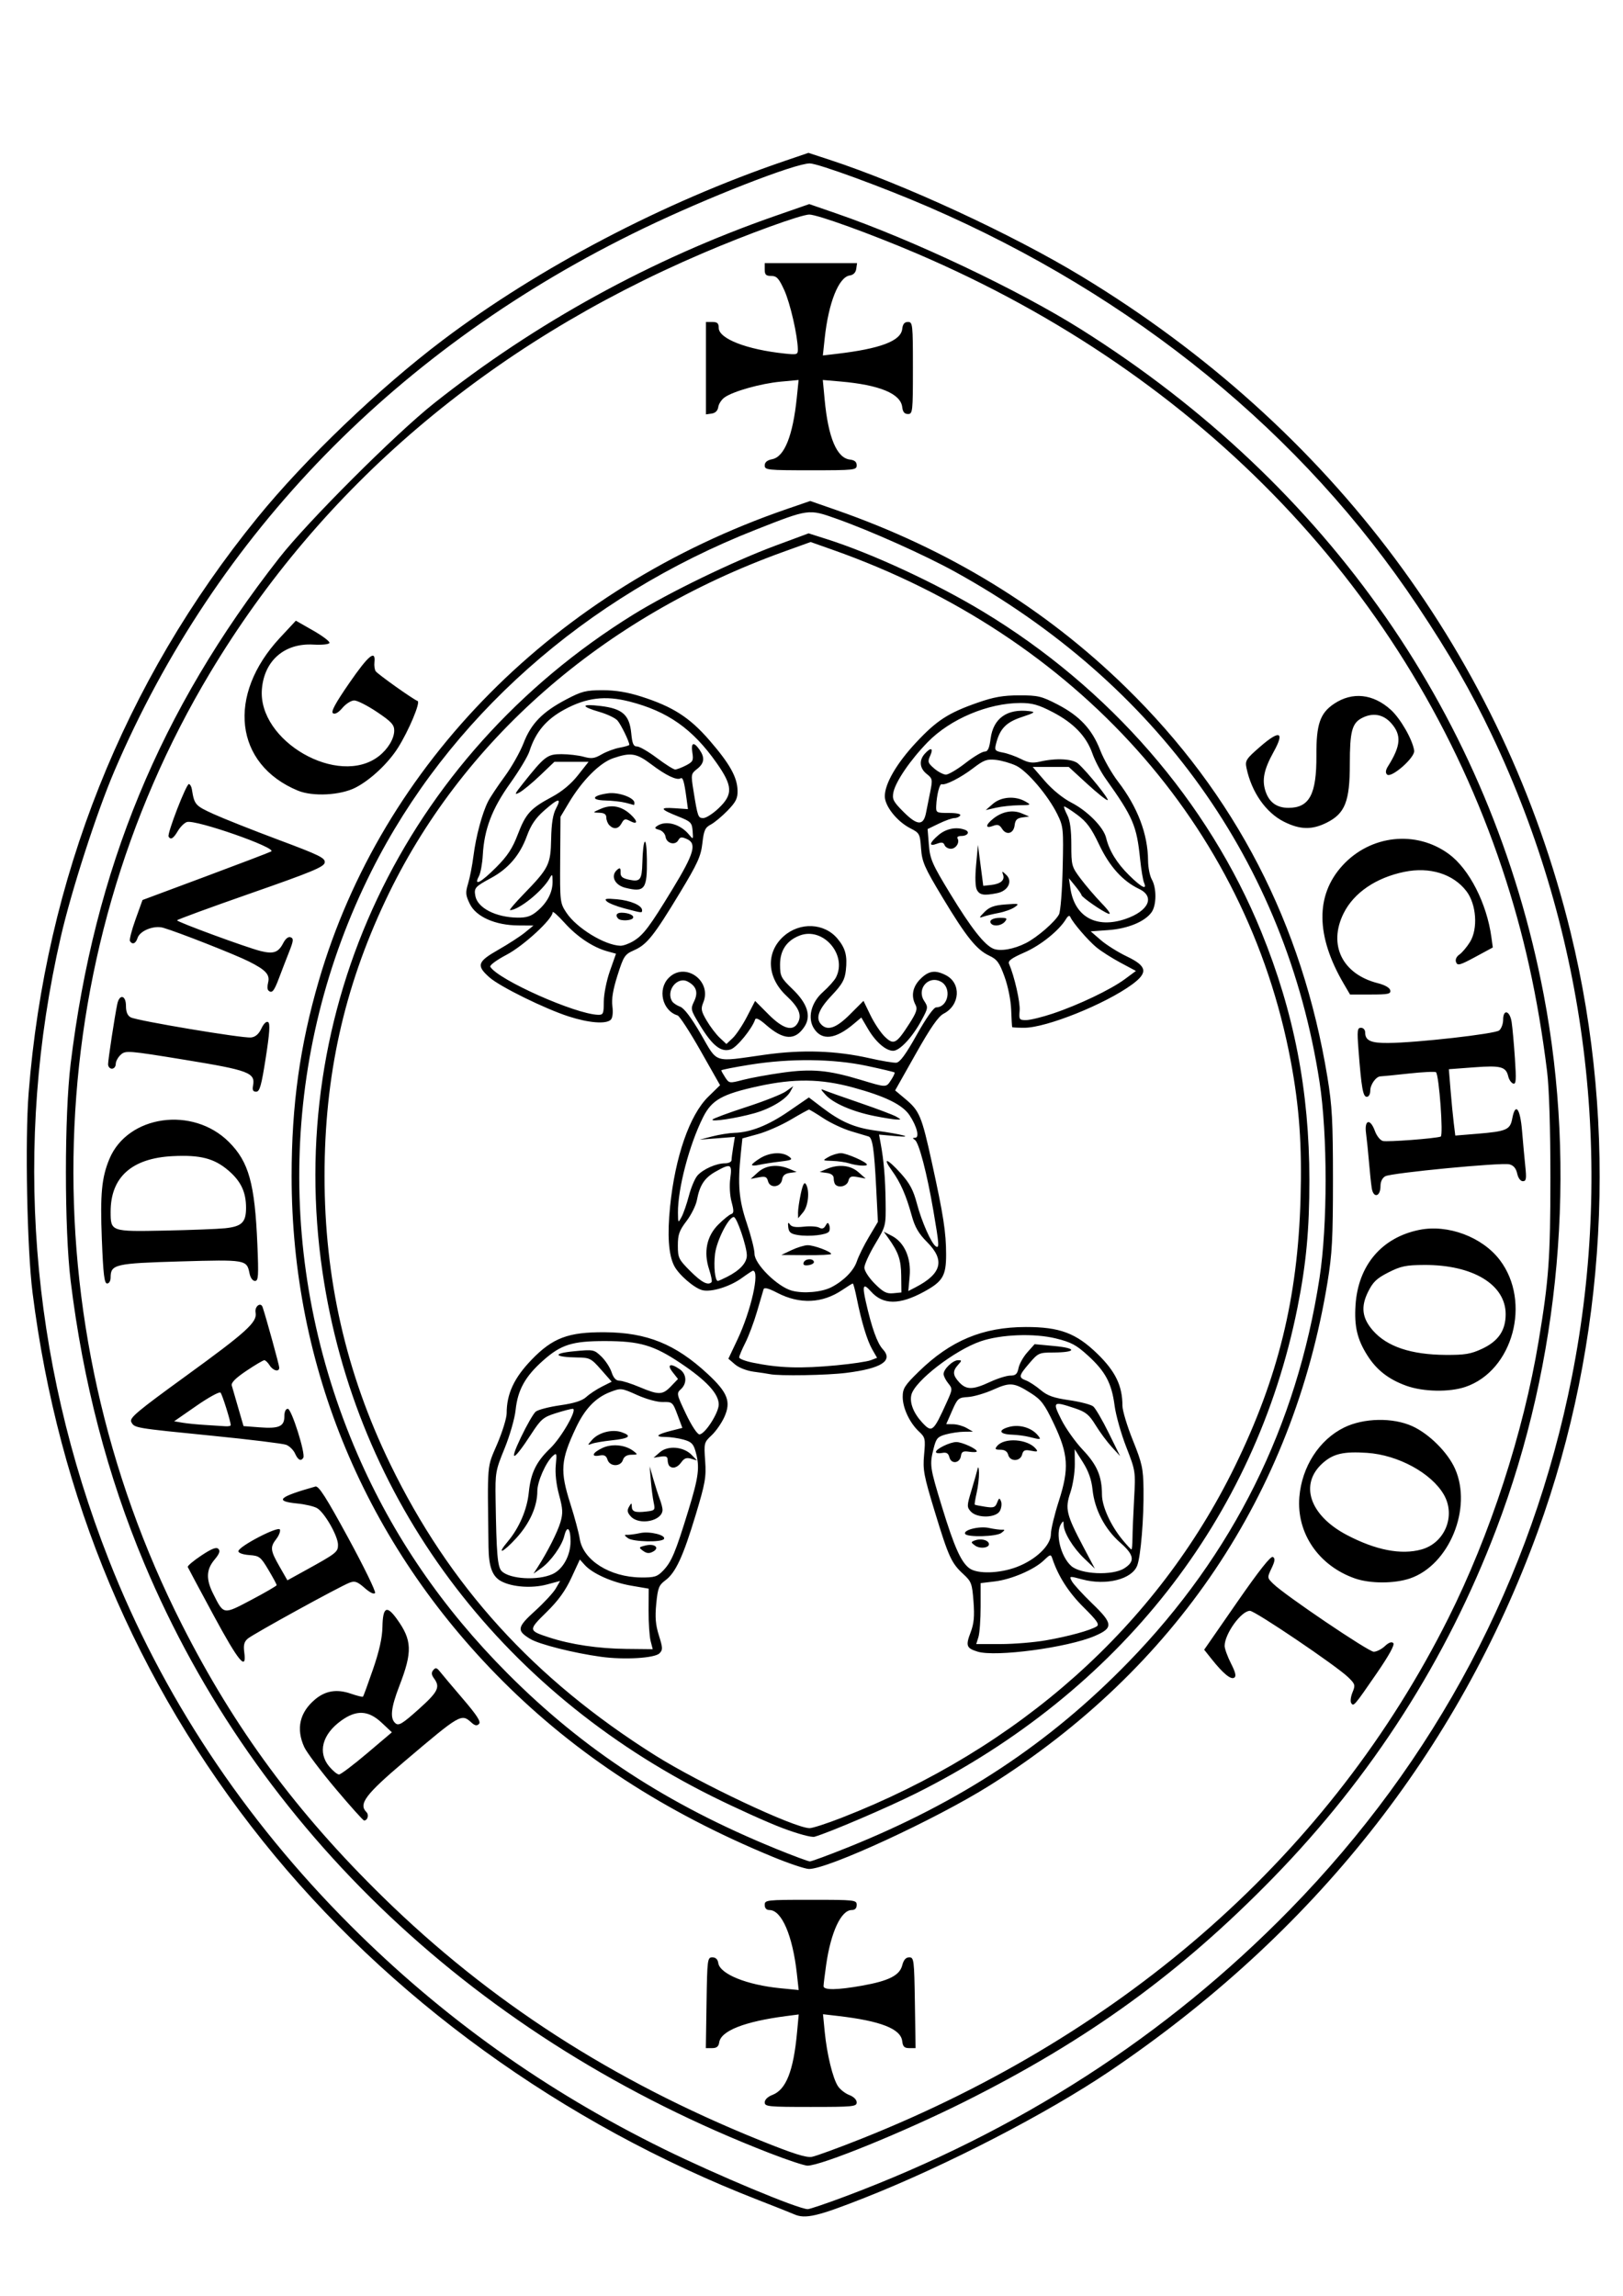 <?xml version="1.0" encoding="UTF-8" standalone="no"?>
<!-- Created with Inkscape (http://www.inkscape.org/) -->

<svg
   xmlns:dc="http://purl.org/dc/elements/1.1/"
   xmlns:cc="http://creativecommons.org/ns#"
   xmlns:rdf="http://www.w3.org/1999/02/22-rdf-syntax-ns#"
   xmlns:svg="http://www.w3.org/2000/svg"
   xmlns="http://www.w3.org/2000/svg"
   xmlns:sodipodi="http://sodipodi.sourceforge.net/DTD/sodipodi-0.dtd"
   xmlns:inkscape="http://www.inkscape.org/namespaces/inkscape"
   width="210mm"
   height="297mm"
   viewBox="0 0 744.094 1052.362"
   id="svg2"
   version="1.1"
   inkscape:version="0.91 r13725"
   sodipodi:docname="drawing.svg">
  <defs
     id="defs4" />
  <sodipodi:namedview
     id="base"
     pagecolor="#ffffff"
     bordercolor="#666666"
     borderopacity="1.0"
     inkscape:pageopacity="0.0"
     inkscape:pageshadow="2"
     inkscape:zoom="0.35"
     inkscape:cx="-52.142857"
     inkscape:cy="520"
     inkscape:document-units="px"
     inkscape:current-layer="layer1"
     showgrid="false"
     inkscape:window-width="1920"
     inkscape:window-height="1018"
     inkscape:window-x="-8"
     inkscape:window-y="-8"
     inkscape:window-maximized="1" />
  <g
     inkscape:label="Layer 1"
     inkscape:groupmode="layer"
     id="layer1">
    <path
       style="fill:#000000"
       d="m 364.072,1014.982 c -1.289,-0.577 -8.668,-3.509 -16.4,-6.514 C 257.735,973.503 177.782,915.584 120.466,843.876 62.263,771.058 26.746,686.459 14.907,592.437 c -2.506,-19.904 -3.479,-69.895 -1.78,-91.459 7.743,-98.247 43.587,-188.349 104.908,-263.71 21.793,-26.783 55.897,-59.435 85.048,-81.427 44.106,-33.275 101.12,-63.139 156.661,-82.06 l 10.9,-3.713 9.6,3.143 c 34.052,11.149 83.721,34.119 115.706,53.51 114.844,69.624 193.387,174.982 224.106,300.621 21.996,89.96 16.643,187.678 -15.049,274.696 -36.736,100.871 -103.002,184.392 -196.266,247.372 -28.638,19.339 -74.69,43.14 -112.048,57.909 -21.851,8.639 -27.485,9.962 -32.62,7.662 z m 23.335,-8.134 c 79.407,-29.778 147.242,-73.514 203.932,-131.484 66.95,-68.461 110.958,-151.583 129.313,-244.243 19.693,-99.415 6.795,-202.82 -36.7,-294.224 -9.58,-20.133 -19.335,-37.082 -34.07,-59.196 -52.596,-78.938 -129.906,-142.011 -224.066,-182.802 -20.843,-9.029 -50.757,-19.989 -54.56,-19.989 -6.872,0 -47.018,15.682 -76.305,29.807 -112.449,54.234 -195.921,139.842 -242.513,248.717 -8.087,18.896 -19.675,54.751 -24.562,75.995 -21.836,94.92 -14.273,193.117 21.991,285.506 24.343,62.02 61.777,118.652 110.858,167.714 42.09,42.073 89.162,75.648 143.606,102.428 24.16,11.884 61.44,27.456 65.984,27.563 0.856,0.02 8.548,-2.585 17.092,-5.79 z m -34.463,-19.861 C 219.261,935.162 117.66,839.377 66.1,716.56 c -16.801,-40.02 -28.087,-83.346 -33.709,-129.398 -2.898,-23.745 -2.897,-75.917 0.003,-99.626 10.922,-89.309 40.918,-161.965 95.767,-231.966 12.943,-16.518 53.155,-56.673 70.743,-70.641 46.405,-36.855 99.892,-66.238 156.365,-85.898 l 15.744,-5.481 12.343,4.26 c 35.113,12.12 83.4,34.986 112.317,53.186 113.589,71.494 187.936,178.386 212.054,304.878 15.347,80.493 7.6,167.965 -21.698,244.991 -22.797,59.936 -57.051,113.457 -102.318,159.868 -42.614,43.692 -84.731,74.251 -141.4,102.596 -27.803,13.907 -66.035,29.472 -72.148,29.373 -1.418,-0.023 -9.167,-2.596 -17.22,-5.718 z m 42.158,-6.689 c 121.948,-48.593 215.135,-131.224 268.844,-238.391 19.228,-38.365 34.455,-85.072 41.468,-127.197 4.674,-28.074 5.394,-38.087 5.394,-75.021 0,-22.776 -0.57,-40.932 -1.526,-48.647 -4.217,-34.01 -10.72,-63.354 -20.585,-92.887 -42.1,-126.034 -137.244,-225.928 -268.65,-282.063 -20.701,-8.843 -45.278,-17.739 -49.008,-17.739 -3.727,0 -28.169,8.863 -48.865,17.719 -98.258,42.046 -174.776,107.189 -225.804,192.239 -78.76,131.271 -83.656,296.991 -12.896,436.513 24.18,47.677 52.499,86.013 92.285,124.926 48.856,47.784 105.013,84.009 172.499,111.272 15.363,6.206 21.377,8.119 24.001,7.631 1.926,-0.358 12.205,-4.118 22.842,-8.357 z m -44.501,-16.599 c 0,-1.235 1.411,-2.62 3.456,-3.393 6.325,-2.389 9.714,-10.936 11.359,-28.647 l 0.768,-8.269 -5.742,0.748 c -19.141,2.495 -29.945,6.748 -30.715,12.09 -0.27,1.874 -1.175,2.597 -3.248,2.597 l -2.874,0 0.32,-20.807 c 0.306,-19.918 0.42,-20.807 2.663,-20.807 1.524,0 2.471,0.904 2.711,2.588 0.718,5.048 13.017,10.049 28.463,11.572 l 8.409,0.829 -0.831,-7.495 c -1.94,-17.503 -6.973,-29.18 -12.577,-29.18 -1.38,0 -2.161,-0.847 -2.161,-2.344 0,-2.258 0.781,-2.344 21.085,-2.344 20.304,0 21.085,0.087 21.085,2.344 0,1.534 -0.781,2.344 -2.258,2.344 -4.89,0 -9.605,10.109 -11.755,25.202 -0.643,4.513 -1.179,8.865 -1.192,9.671 -0.03,1.911 6.229,1.836 17.699,-0.212 12.235,-2.184 17.18,-4.687 18.374,-9.3 0.654,-2.526 1.661,-3.676 3.22,-3.676 2.146,0 2.285,1.119 2.588,20.807 l 0.32,20.807 -2.878,0 c -2.261,0 -2.957,-0.684 -3.248,-3.194 -0.657,-5.663 -9.859,-9.268 -29.472,-11.547 l -6.845,-0.795 0.784,8.061 c 0.996,10.229 3.68,21.283 6.048,24.898 1.009,1.541 3.36,3.378 5.225,4.083 1.991,0.752 3.39,2.142 3.39,3.368 0,1.924 -1.646,2.087 -21.085,2.087 -19.439,0 -21.085,-0.163 -21.085,-2.087 z m 3.514,-112.63 c -49.504,-20.444 -89.818,-46.692 -123.653,-80.511 -62.85,-62.82 -96.771,-143.96 -96.762,-231.455 0.004,-32.54 3.798,-59.792 12.468,-89.546 29.007,-99.552 108.613,-179.769 214.573,-216.223 l 10.726,-3.69 11.755,4.094 c 51.552,17.956 95.852,45.061 132.976,81.362 50.187,49.073 80.825,108.326 92.386,178.67 2.159,13.138 2.538,20.164 2.538,47.092 0,26.928 -0.379,33.953 -2.538,47.092 -15.939,96.978 -69.74,177.04 -154.9,230.511 -24.688,15.501 -74.336,38.419 -82.837,38.238 -1.794,-0.038 -9.324,-2.573 -16.733,-5.633 z m 34.401,-4.178 c 51.946,-20.859 92.607,-47.715 129.011,-85.213 47.812,-49.249 76.956,-107.868 87.43,-175.856 3.722,-24.158 3.722,-65.763 0,-89.921 -15.449,-100.281 -74.371,-182.684 -167.223,-233.866 -13.9,-7.662 -38.648,-18.733 -54.173,-24.234 -12.91,-4.575 -12.601,-4.616 -37.06,5.005 -78.397,30.839 -141.135,86.581 -176.23,156.577 -41.776,83.321 -44.077,180.346 -6.341,267.285 16.191,37.301 38.902,70.446 68.885,100.53 34.819,34.936 73.258,60.02 123.056,80.303 7.731,3.149 14.673,5.732 15.426,5.74 0.753,0.008 8.501,-2.849 17.217,-6.349 z m -29.715,-8.908 c -6.765,-2.547 -21.261,-9.085 -32.214,-14.53 -98.236,-48.835 -163.431,-136.498 -178.723,-240.313 -17.682,-120.042 37.227,-236.204 142.481,-301.422 16.323,-10.114 45.992,-24.492 65.335,-31.662 l 15.036,-5.574 8.392,2.67 c 20.816,6.623 49.943,20.137 71.648,33.242 57.884,34.948 103.196,87.101 127.515,146.762 15.015,36.837 22.021,72.983 22.038,113.704 0.01,22.809 -1.462,38.547 -5.481,58.61 -19.36,96.639 -81.791,176.07 -174.979,222.624 -12.973,6.481 -39.736,17.926 -46.406,19.844 -1.345,0.387 -7.583,-1.299 -14.643,-3.956 z m 27.009,-4.733 c 81.559,-31.773 144.708,-88.186 180.34,-161.101 19.826,-40.571 28.806,-77.14 30.103,-122.577 0.703,-24.633 -0.544,-42.179 -4.491,-63.217 -20.241,-107.881 -98.161,-194.832 -209.993,-234.331 l -10.121,-3.575 -12.573,4.534 c -83.054,29.95 -147.917,86.786 -182.356,159.791 -19.087,40.461 -27.93,80.458 -27.93,126.331 0,47.026 9.842,90.231 30.036,131.848 27.195,56.049 65.905,98.643 121.406,133.592 20.526,12.925 63.927,33.392 70.936,33.452 1.325,0.012 7.914,-2.124 14.643,-4.745 z m -110.178,-73.79 c -12.556,-1.714 -28.482,-5.732 -32.562,-8.215 -6.293,-3.83 -6.032,-5.328 2.235,-12.83 4.117,-3.736 8.389,-8.356 9.494,-10.266 l 2.009,-3.472 -6.108,1.638 c -6.768,1.815 -15.689,1.202 -20.769,-1.426 -4.19,-2.168 -5.848,-6.565 -5.964,-15.815 -0.496,-39.51 -0.794,-35.968 3.97,-47.115 2.395,-5.605 4.355,-11.971 4.355,-14.147 0,-8.929 3.393,-16.206 11.452,-24.559 9.643,-9.995 16.795,-12.682 33.478,-12.577 19.341,0.122 32.449,5.418 47.157,19.052 9.261,8.584 10.886,12.761 7.71,19.809 -1.246,2.766 -3.871,6.535 -5.833,8.376 -3.473,3.259 -3.551,3.569 -2.965,11.722 0.536,7.454 0.058,10.179 -4.349,24.786 -5.753,19.071 -9.197,26.506 -13.887,29.975 -2.966,2.194 -3.468,3.479 -4.177,10.675 -0.615,6.249 -0.329,9.698 1.214,14.605 1.799,5.723 1.827,6.617 0.254,8.19 -2.211,2.213 -16.106,3.042 -26.712,1.594 z m 22.643,-7.308 c -0.534,-2.095 -0.948,-8.336 -0.919,-13.869 l 0.052,-10.06 -8.007,-1.374 c -8.692,-1.492 -17.716,-5.507 -21.302,-9.478 l -2.263,-2.506 -3.871,8.363 c -2.776,5.998 -6.008,10.459 -11.428,15.777 -8.41,8.251 -8.39,8.433 1.277,11.588 9.943,3.245 22.494,5.107 35.332,5.241 l 12.1,0.127 -0.972,-3.81 z m -44.943,-30.622 c 4.755,-2.177 8.244,-8.515 8.244,-14.975 0,-6.205 -1.623,-7.596 -2.876,-2.464 -1.097,4.494 -6.221,11.663 -10.508,14.7 l -3.602,2.552 1.88,-2.911 c 4.497,-6.965 9.16,-16.172 10.479,-20.69 1.203,-4.121 1.102,-6.081 -0.643,-12.533 -1.297,-4.796 -1.856,-9.87 -1.497,-13.606 0.529,-5.512 0.425,-5.825 -1.388,-4.182 -3.192,2.891 -7.073,11.712 -7.073,16.077 0,7.028 -3.478,14.798 -9.65,21.555 -6.167,6.752 -9.332,8.016 -3.902,1.558 5.237,-6.229 8.856,-14.657 9.635,-22.443 0.896,-8.951 3.378,-14.086 9.777,-20.225 5.207,-4.996 12.723,-18.169 10.366,-18.169 -0.758,0 -4.238,0.902 -7.734,2.005 -5.779,1.823 -6.808,2.701 -11.346,9.671 -8.194,12.586 -10.326,13.256 -4.698,1.476 2.698,-5.647 5.763,-10.98 6.812,-11.851 1.049,-0.871 6.084,-2.181 11.19,-2.911 6.51,-0.931 10.097,-2.074 12.009,-3.826 1.499,-1.374 4.731,-3.508 7.181,-4.742 l 4.455,-2.244 -4.847,-5.511 c -4.567,-5.192 -5.197,-5.515 -10.898,-5.593 -10.737,-0.146 -11.695,-1.87 -1.58,-2.843 8.959,-0.862 9.229,-0.811 12.566,2.388 1.875,1.798 3.99,5.028 4.699,7.178 0.876,2.656 2.023,3.909 3.576,3.909 1.258,0 5.418,1.319 9.245,2.931 8.843,3.724 10.56,3.678 14.454,-0.389 l 3.178,-3.32 -2.458,-3.127 c -2.817,-3.584 -0.98,-4.308 3.308,-1.303 3.154,2.211 3.375,6.491 0.47,9.121 -2.05,1.857 -1.959,2.296 2.337,11.318 2.568,5.393 5.196,9.386 6.177,9.386 2.501,0 8.848,-9.84 8.848,-13.718 0,-4.883 -5.649,-10.998 -17.471,-18.911 -12.353,-8.269 -18.707,-10.128 -34.656,-10.145 -15.02,-0.015 -20.172,1.61 -28.46,8.98 -8.155,7.252 -11.568,13.416 -12.542,22.658 -0.408,3.868 -2.683,11.781 -5.055,17.583 -4.142,10.131 -4.305,11.062 -4.116,23.444 0.382,24.994 0.885,30.889 2.795,32.801 3.672,3.676 16.599,4.419 23.32,1.341 z m 50.719,-1.614 c 3.838,-4.009 5.632,-8.281 11.467,-27.299 4.86,-15.839 5.386,-20.034 3.407,-27.165 -1.01,-3.64 -1.921,-4.551 -5.558,-5.561 -2.392,-0.665 -6.151,-1.212 -8.352,-1.215 -5.052,-0.008 -3.976,-1.151 2.674,-2.841 l 5.152,-1.309 -2.23,-5.983 c -2.157,-5.787 -2.375,-5.979 -6.652,-5.867 -2.555,0.067 -7.538,-1.283 -11.801,-3.198 -7.23,-3.247 -7.479,-3.275 -12.335,-1.42 -6.723,2.569 -11.653,7.687 -15.738,16.339 -7.072,14.977 -7.423,19.784 -2.559,35.028 1.905,5.971 3.825,13.146 4.266,15.944 1.55,9.827 13.851,17.587 28.071,17.71 6.26,0.054 7.468,-0.321 10.188,-3.162 z m -9.22,-9.034 c -2.095,-1.533 -2.038,-1.661 1.095,-2.448 4.187,-1.052 6.735,1.055 3.422,2.83 -1.709,0.915 -2.88,0.816 -4.517,-0.382 z m -6.939,-5.804 c -1.639,-1.205 -1.796,-1.648 -0.545,-1.538 0.966,0.085 3.743,-0.278 6.169,-0.807 4.346,-0.948 11.973,0.95 10.886,2.709 -1.01,1.636 -14.185,1.345 -16.511,-0.364 z m 1.288,-9.987 c -1.568,-1.734 -1.755,-2.758 -0.803,-4.396 1.089,-1.874 1.246,-1.896 1.277,-0.182 0.044,2.436 1.521,2.951 6.724,2.343 3.903,-0.456 4.054,-0.646 3.313,-4.145 -0.427,-2.017 -1.017,-6.569 -1.312,-10.115 l -0.535,-6.447 1.688,5.861 c 0.929,3.224 2.256,7.346 2.951,9.161 0.694,1.815 1.262,4.019 1.262,4.898 0,5.119 -10.668,7.333 -14.566,3.022 z m 17.69,-23.138 c -0.429,-0.43 -0.781,-1.675 -0.781,-2.768 0,-1.507 -0.777,-1.865 -3.221,-1.484 l -3.221,0.502 2.91,-2.54 c 3.646,-3.183 10.867,-2.565 14.54,1.245 l 2.464,2.555 -2.74,-0.821 c -2.05,-0.614 -3.172,-0.203 -4.459,1.636 -1.716,2.452 -4.014,3.153 -5.491,1.675 z m -28.345,-2.85 c -0.582,-1.835 -1.494,-2.322 -3.593,-1.921 -4.115,0.787 -3.434,-1.223 1.156,-3.413 4.402,-2.1 10.501,-1.535 14.277,1.324 2.154,1.631 2.114,1.708 -0.889,1.743 -2.093,0.025 -3.391,0.82 -3.886,2.382 -1.024,3.229 -6.03,3.148 -7.065,-0.115 z m -7.109,-9.058 c 3.021,-3.444 9.258,-5.057 13.641,-3.528 4.879,1.702 3.46,2.866 -4.505,3.7 -3.778,0.395 -7.879,1.089 -9.115,1.542 -2.208,0.809 -2.208,0.78 -0.02,-1.713 z m 176.764,97.038 c -5.121,-1.584 -5.525,-2.695 -3.198,-8.792 1.546,-4.05 1.855,-7.329 1.338,-14.175 -0.624,-8.256 -0.965,-9.174 -4.675,-12.579 -5.454,-5.006 -6.777,-7.912 -13.154,-28.876 -4.982,-16.378 -5.457,-18.93 -4.818,-25.887 0.664,-7.236 0.519,-7.894 -2.324,-10.55 -4.303,-4.019 -7.49,-10.795 -7.49,-15.923 0,-3.844 0.914,-5.285 7.326,-11.545 14.627,-14.282 29.393,-20.443 49.071,-20.477 15.575,-0.027 23.117,2.795 32.886,12.304 8.265,8.046 11.459,14.667 11.459,23.76 0,2.204 2.142,9.324 4.761,15.822 4.269,10.596 4.775,12.914 4.903,22.448 0.179,13.351 -1.253,30.71 -2.89,35.011 -2.394,6.294 -14.232,9.28 -25.165,6.348 -6.035,-1.618 -6.079,-1.611 -4.806,0.817 0.707,1.348 4.943,5.979 9.414,10.293 9.513,9.178 9.659,11.133 1.101,14.817 -12.361,5.321 -45.457,9.745 -53.737,7.183 z m 31.417,-5.191 c 10.415,-1.828 20.423,-4.584 23.225,-6.395 1.345,-0.869 0.101,-2.673 -6.05,-8.768 -6.847,-6.784 -11.595,-14.183 -14.295,-22.275 -0.701,-2.101 -0.941,-2.052 -3.933,0.813 -4.452,4.262 -14.877,8.725 -22.515,9.64 l -6.443,0.771 0,10.746 c 0,5.91 -0.453,12.196 -1.006,13.969 l -1.006,3.224 11.102,0 c 6.106,0 15.52,-0.776 20.919,-1.724 z m 35.792,-32.962 c 5.104,-3.187 4.66,-6.15 -1.767,-11.776 -7.084,-6.201 -11.787,-15.195 -12.731,-24.345 -0.472,-4.58 -1.833,-8.437 -4.431,-12.56 l -3.749,-5.95 0.052,6.855 c 0.029,3.77 -0.887,9.622 -2.034,13.004 -2.517,7.417 -1.875,10.097 5.96,24.914 l 5.269,9.964 -4.907,-4.689 c -5.125,-4.897 -9.382,-11.899 -9.413,-15.485 -0.015,-1.783 -0.188,-1.834 -1.153,-0.34 -2.771,4.291 -0.241,14.88 4.604,19.268 4.27,3.867 18.836,4.551 24.299,1.14 z m -49.383,-0.589 c 8.842,-3.31 15.793,-9.966 15.793,-15.121 0,-2.128 1.633,-8.936 3.628,-15.127 4.837,-15.006 4.407,-21.482 -2.367,-35.685 -4.19,-8.785 -5.71,-10.798 -10.405,-13.783 -7.79,-4.952 -9.498,-5.112 -17.301,-1.622 -3.817,1.708 -9.026,3.224 -11.575,3.371 -4.381,0.252 -4.78,0.599 -7.298,6.349 l -2.664,6.083 3.199,0.042 c 1.759,0.023 4.516,0.795 6.127,1.717 l 2.929,1.675 -4.1,0.048 c -2.255,0.026 -6.016,0.581 -8.358,1.232 -3.746,1.041 -4.415,1.808 -5.564,6.374 -1.913,7.601 -1.779,8.543 3.791,26.755 5.675,18.556 8.833,25.586 12.719,28.31 3.705,2.597 13.625,2.312 21.447,-0.617 z m -19.001,-9.896 c -1.95,-1.437 -1.959,-1.607 -0.123,-2.32 2.597,-1.008 5.911,-0.325 6.462,1.331 0.67,2.015 -3.965,2.737 -6.339,0.988 z m -4.494,-5.31 c -1.105,-1.79 6.468,-3.706 10.863,-2.747 2.427,0.529 5.203,0.892 6.169,0.807 1.276,-0.113 1.143,0.296 -0.487,1.495 -2.306,1.695 -15.552,2.052 -16.544,0.445 z m 2.553,-10.293 c -1.83,-2.024 -1.81,-2.648 0.31,-9.671 1.246,-4.129 2.511,-8.562 2.81,-9.852 0.313,-1.349 0.59,-0.603 0.651,1.758 0.059,2.256 -0.425,6.414 -1.076,9.239 -0.651,2.825 -1.033,5.256 -0.85,5.402 0.183,0.146 2.338,0.575 4.787,0.954 3.838,0.593 4.591,0.332 5.447,-1.885 0.857,-2.221 1.101,-2.305 1.786,-0.614 0.436,1.078 0.207,3.056 -0.51,4.396 -1.751,3.274 -10.481,3.452 -13.356,0.273 z m -9.782,-24.801 c -0.505,-1.934 -1.336,-2.424 -3.431,-2.023 -1.52,0.291 -2.764,0.088 -2.764,-0.451 0,-1.409 6.473,-4.556 9.371,-4.556 2.588,0 9.371,3.088 9.371,4.266 0,0.379 -1.557,0.46 -3.46,0.181 -2.803,-0.412 -3.526,-0.05 -3.807,1.906 -0.489,3.405 -4.434,3.911 -5.279,0.677 z m 26.943,-1.169 c -0.407,-1.558 -1.598,-2.344 -3.548,-2.344 -2.453,0 -2.7,-0.284 -1.503,-1.727 3.299,-3.978 13.986,-3.213 17.701,1.267 1.121,1.351 0.753,1.511 -2.138,0.933 -2.874,-0.575 -3.604,-0.265 -4.133,1.759 -0.848,3.244 -5.539,3.327 -6.379,0.113 z m 9.618,-8.205 c -1.933,-0.492 -5.46,-0.957 -7.838,-1.034 -5.881,-0.189 -6.638,-2.095 -1.405,-3.541 4.734,-1.308 10.28,0.293 13.193,3.807 1.726,2.083 1.437,2.14 -3.95,0.768 z m 47.361,46.595 c 0.015,-2.74 0.348,-10.822 0.738,-17.959 0.707,-12.911 0.688,-13.034 -3.597,-24.03 -2.369,-6.079 -4.77,-14.604 -5.335,-18.944 -1.332,-10.235 -4.177,-15.608 -12.098,-22.852 -5.434,-4.97 -7.777,-6.225 -14.863,-7.963 -9.973,-2.446 -25.202,-1.861 -34.464,1.323 -11.894,4.089 -30.149,18.173 -31.731,24.481 -0.911,3.634 0.946,8.423 4.941,12.733 4.495,4.851 5.081,4.364 11.297,-9.371 2.64,-5.834 2.66,-6.104 0.617,-8.628 -1.16,-1.433 -2.109,-3.339 -2.109,-4.234 0,-2.247 4.268,-6.317 6.624,-6.317 1.804,0 1.804,0.149 0,2.144 -2.589,2.863 -2.443,4.787 0.608,8.038 3.251,3.463 6.247,3.419 14.029,-0.206 3.446,-1.605 7.65,-2.924 9.341,-2.931 2.462,-0.009 3.212,-0.699 3.764,-3.462 0.379,-1.898 2.193,-5.134 4.03,-7.191 l 3.34,-3.741 9.176,0.86 c 10.493,0.984 10.004,2.925 -0.745,2.954 -6.341,0.017 -6.835,0.241 -10.835,4.918 -4.929,5.762 -5.076,6.544 -1.49,7.908 1.486,0.565 4.484,2.53 6.662,4.367 3.108,2.62 5.93,3.624 13.114,4.662 5.035,0.728 9.99,2.018 11.012,2.867 1.022,0.849 4.21,6.32 7.085,12.157 l 5.226,10.614 -3.865,-4.227 c -2.126,-2.325 -5.447,-6.809 -7.379,-9.964 -2.932,-4.786 -4.484,-6.061 -9.371,-7.694 -10.212,-3.413 -10.505,-3.172 -6.32,5.181 2.019,4.029 6.457,10.268 9.863,13.863 6.51,6.872 8.739,12.091 8.751,20.487 0.01,5.39 3.999,14.171 9.43,20.744 1.998,2.418 3.833,4.396 4.078,4.396 0.245,0 0.459,-2.242 0.474,-4.982 z m -166.259,-75.376 c -0.966,-0.207 -4.271,-0.707 -7.343,-1.111 -3.223,-0.424 -6.871,-1.842 -8.623,-3.35 l -3.037,-2.614 4.137,-8.74 c 6.263,-13.231 10.399,-31.598 7.116,-31.598 -0.259,0 -2.549,1.507 -5.09,3.349 -5.494,3.982 -14.019,6.599 -18.134,5.565 -3.683,-0.925 -10.802,-7.083 -12.877,-11.139 -2.59,-5.063 -3.214,-14.097 -1.88,-27.22 2.32,-22.824 8.977,-41.964 17.494,-50.292 l 5.422,-5.303 -8.925,-15.742 c -4.909,-8.658 -9.659,-15.966 -10.556,-16.239 -7.024,-2.144 -9.315,-11.958 -4.027,-17.25 7.49,-7.495 19.912,1.417 15.805,11.339 -1.187,2.868 -0.978,3.969 1.578,8.318 1.621,2.757 4.314,6.292 5.986,7.854 l 3.04,2.842 2.886,-2.713 c 1.587,-1.492 4.549,-5.936 6.581,-9.875 l 3.696,-7.162 6.126,6.154 c 6.744,6.775 11.254,8.03 13.534,3.765 1.866,-3.488 0.359,-6.972 -5.305,-12.264 -9.035,-8.442 -9.531,-20.036 -1.17,-27.382 7.412,-6.512 18.532,-6.004 24.522,1.119 3.726,4.431 4.645,7.895 3.885,14.642 -0.484,4.295 -1.668,6.377 -6.587,11.582 -6.047,6.399 -7.442,10.433 -4.592,13.285 2.913,2.915 6.878,1.476 13.11,-4.76 l 6.163,-6.167 3.206,6.605 c 1.763,3.633 4.735,8.071 6.604,9.862 4.087,3.918 5.269,3.272 11.329,-6.189 3.161,-4.935 3.704,-6.608 2.735,-8.421 -2.16,-4.04 -1.367,-8.302 2.214,-11.885 3.816,-3.819 6.805,-4.255 11.72,-1.712 7.088,3.668 6.494,13.703 -1.042,17.603 -2.467,1.277 -5.985,6.344 -12.826,18.474 l -9.426,16.715 4.696,3.936 c 6.48,5.431 7.473,7.809 12.131,29.03 5.315,24.217 6.532,32.06 6.542,42.19 0.01,9.851 -1.518,12.424 -10.179,17.142 -11.19,6.095 -18.754,6.057 -24.257,-0.12 -3.592,-4.032 -4.109,-2.968 -2.341,4.822 2.695,11.88 5.203,18.878 7.751,21.626 4.9,5.286 -0.54,8.812 -16.733,10.844 -8.965,1.125 -30.825,1.489 -35.059,0.584 z m 30.731,-4.064 c 6.916,-0.656 13.892,-1.695 15.503,-2.307 l 2.929,-1.114 -2.206,-3.846 c -2.36,-4.114 -4.923,-12.577 -7.113,-23.48 -0.744,-3.707 -1.556,-6.74 -1.804,-6.74 -0.248,0 -2.391,1.318 -4.763,2.929 -9.16,6.22 -19.569,6.688 -29.866,1.343 -4.091,-2.124 -5.982,-2.606 -6.29,-1.603 -0.242,0.789 -1.589,5.377 -2.994,10.196 -1.405,4.819 -3.821,11.263 -5.369,14.321 -1.548,3.057 -2.815,6.066 -2.815,6.686 0,0.62 2.767,1.697 6.15,2.393 12.144,2.501 21.917,2.81 38.638,1.223 z m -2.48,-35.8 c 5.668,-2.933 10.234,-7.578 11.64,-11.843 0.765,-2.32 3.25,-7.341 5.522,-11.158 l 4.131,-6.94 -0.782,-15.471 c -0.904,-17.893 -1.681,-23.121 -3.517,-23.673 -0.725,-0.218 -4.329,-1.297 -8.01,-2.398 -3.681,-1.101 -9.393,-3.782 -12.695,-5.958 -3.301,-2.176 -6.26,-3.956 -6.574,-3.956 -0.314,0 -4.09,2.08 -8.39,4.623 -4.301,2.543 -11.046,5.511 -14.989,6.597 l -7.17,1.974 -0.737,7.055 c -1.478,14.151 -0.873,21.108 2.777,31.914 1.933,5.722 3.514,11.989 3.514,13.927 0,4.701 10.51,15.095 17.086,16.897 5.308,1.455 13.73,0.719 18.193,-1.59 z m -12.762,-11.259 c 0.605,-1.817 4.286,-2.122 4.718,-0.392 0.161,0.645 -0.952,1.348 -2.473,1.564 -1.896,0.269 -2.602,-0.1 -2.245,-1.172 z m -5.531,-5.731 c 2.577,-1.22 5.889,-2.233 7.359,-2.25 2.839,-0.033 10.798,2.925 10.798,4.012 0,0.355 -5.14,0.603 -11.421,0.551 l -11.421,-0.095 4.686,-2.219 z m 2.929,-6.907 c -3.288,-0.52 -4.168,-1.229 -4.444,-3.579 -0.251,-2.142 -0.047,-2.491 0.757,-1.299 0.778,1.152 2.64,1.458 6.341,1.04 2.882,-0.325 6.068,-0.127 7.08,0.44 1.273,0.713 2.169,0.443 2.906,-0.876 0.897,-1.603 1.17,-1.636 1.718,-0.206 0.359,0.935 0.305,2.232 -0.118,2.883 -0.996,1.531 -8.989,2.427 -14.241,1.597 z m 0.039,-10.261 c -0.021,-1.419 0.546,-5.312 1.262,-8.651 0.907,-4.231 1.611,-5.581 2.325,-4.453 1.846,2.916 1.161,10.028 -1.244,12.917 l -2.304,2.767 -0.039,-2.58 z m -13.748,-14.384 c -0.546,-2.088 -1.251,-2.381 -4.307,-1.791 l -3.655,0.706 3.287,-2.991 c 3.646,-3.318 9.037,-3.909 14.501,-1.592 l 3.298,1.398 -3.149,0.431 c -2.178,0.298 -3.262,1.223 -3.514,2.997 -0.513,3.605 -5.566,4.263 -6.46,0.841 z m 30.889,1.53 c -0.429,-0.43 -0.781,-1.713 -0.781,-2.853 0,-1.372 -1.088,-2.219 -3.221,-2.509 l -3.221,-0.438 3.298,-1.398 c 5.397,-2.289 10.852,-1.72 14.501,1.513 l 3.287,2.911 -3.641,-0.68 c -3.017,-0.563 -3.751,-0.259 -4.283,1.778 -0.616,2.356 -4.237,3.378 -5.938,1.676 z m -38.266,-9.063 c 0,-0.407 1.713,-1.785 3.807,-3.063 4.412,-2.692 10.039,-3.015 13.128,-0.755 1.929,1.412 1.493,1.656 -4.169,2.339 -3.478,0.419 -7.773,1.09 -9.545,1.491 -1.772,0.401 -3.221,0.395 -3.221,-0.012 z m 44.513,-0.706 c -1.611,-0.516 -5.037,-1.01 -7.614,-1.097 -4.666,-0.158 -4.674,-0.165 -1.757,-1.834 1.611,-0.921 4.136,-1.694 5.611,-1.717 2.568,-0.04 11.96,4.089 11.96,5.257 0,0.829 -4.832,0.469 -8.2,-0.61 z m 23.921,51.577 c -0.09,-7.438 -1.237,-10.764 -6.018,-17.448 l -1.999,-2.796 3.751,1.941 c 5.736,2.968 8.887,10.142 8.129,18.506 l -0.614,6.773 3.26,-1.687 c 12.039,-6.23 13.661,-12.436 5.407,-20.696 -3.914,-3.917 -5.629,-6.859 -7.095,-12.169 -2.587,-9.374 -5.173,-15.249 -9.097,-20.669 -4.634,-6.402 -2.086,-5.579 4.123,1.332 4.053,4.511 5.717,7.637 7.333,13.773 2.181,8.284 6.653,18.378 8.704,19.646 1.649,1.02 1.528,-0.726 -1.122,-16.239 -2.953,-17.284 -6.644,-31.408 -8.521,-32.6 -1.135,-0.721 -1.106,-0.934 0.128,-0.948 2.13,-0.024 0.848,-5.212 -2.546,-10.306 -3.237,-4.858 -11.08,-8.711 -25.987,-12.766 -14.701,-3.999 -26.912,-4.158 -43.342,-0.567 -16.645,3.639 -21.344,6.278 -25.34,14.232 -6.3,12.539 -11.618,32.764 -11.512,43.779 0.046,4.786 0.077,4.823 1.647,1.937 0.88,-1.618 2.403,-6.019 3.385,-9.78 0.981,-3.761 2.744,-7.917 3.917,-9.235 2.602,-2.924 8.629,-5.59 12.638,-5.59 1.631,0 2.972,-0.659 2.979,-1.465 0.01,-0.806 0.353,-3.527 0.769,-6.048 l 0.756,-4.582 -8.091,0.624 -8.091,0.624 5.857,-1.497 c 3.221,-0.824 7.738,-1.548 10.037,-1.61 7.444,-0.2 15.598,-3.428 25.009,-9.9 l 9.213,-6.336 5.984,4.561 c 8.663,6.602 14.862,9.292 24.451,10.61 12.569,1.727 18.554,3.376 9.198,2.533 l -7.477,-0.673 0.735,3.943 c 1.453,7.796 2.14,15.854 2.285,26.801 0.147,11.106 0.134,11.158 -4.795,19.41 -2.718,4.551 -4.942,9.43 -4.942,10.843 0,1.441 2.088,4.659 4.755,7.327 3.885,3.888 5.438,4.692 8.493,4.396 l 3.738,-0.362 -0.093,-7.619 z m -86.52,-71.62 c 0.312,-0.505 7.277,-3.093 15.476,-5.749 8.2,-2.657 16.403,-5.902 18.23,-7.211 l 3.321,-2.38 -1.321,2.469 c -1.902,3.557 -9.006,7.849 -16.449,9.939 -8.331,2.339 -19.987,4.114 -19.257,2.932 z m 74.188,-1.648 c -9.948,-1.984 -18.826,-5.826 -22.31,-9.655 -2.467,-2.712 -2.509,-2.922 -0.408,-2.043 1.289,0.539 8.668,3.15 16.4,5.802 7.731,2.652 15.111,5.444 16.4,6.205 2.343,1.383 2.343,1.383 0,1.309 -1.289,-0.041 -5.825,-0.769 -10.082,-1.618 z m -74.624,76.172 c 0.337,-0.337 -0.164,-2.969 -1.111,-5.849 -2.62,-7.963 -1.125,-15.249 4.22,-20.565 2.356,-2.344 4.994,-4.492 5.862,-4.773 1.285,-0.417 1.323,-1.46 0.205,-5.615 -0.798,-2.965 -1.045,-7.492 -0.59,-10.805 0.913,-6.643 0.205,-6.968 -6.713,-3.077 -5.104,2.871 -7.306,6.217 -8.587,13.055 -0.46,2.455 -2.614,6.793 -4.786,9.64 -3.3,4.327 -3.949,6.167 -3.949,11.196 0,5.635 0.362,6.381 5.69,11.712 5.19,5.194 8.122,6.72 9.76,5.081 z m 7.158,-2.455 c 5.814,-2.94 9.02,-6.424 9.02,-9.803 0,-4.081 -4.602,-17.606 -5.99,-17.606 -2.348,0 -7.821,10.747 -8.584,16.853 -0.71,5.683 -0.01,12.453 1.288,12.453 0.284,0 2.204,-0.853 4.266,-1.895 z m 75.163,-90.225 c 1.092,-1.668 1.803,-3.215 1.579,-3.439 -0.223,-0.224 -5.932,-1.582 -12.686,-3.018 -15.513,-3.3 -35.15,-3.501 -53.572,-0.549 -7.248,1.161 -13.178,2.331 -13.178,2.6 0,0.268 0.815,1.732 1.81,3.252 1.775,2.71 1.933,2.732 8.136,1.111 3.479,-0.909 11.62,-2.396 18.09,-3.305 13.42,-1.885 21.016,-1.191 35.806,3.271 12.045,3.634 11.688,3.632 14.016,0.077 z m 11.734,-20.676 c 4.31,-7.687 7.775,-12.583 8.918,-12.601 5.621,-0.088 7.274,-9.051 2.173,-11.782 -5.706,-3.056 -11.262,3.328 -7.67,8.813 1.901,2.904 1.853,3.244 -1.298,9.057 -4.157,7.669 -9.902,13.811 -12.918,13.811 -3.373,0 -8.052,-4.072 -11.557,-10.056 l -3.043,-5.196 -3.539,2.98 c -8.309,6.996 -14.463,7.723 -18.119,2.14 -3.147,-4.807 -1.41,-11.951 4.093,-16.828 2.546,-2.256 5.219,-5.255 5.941,-6.663 5.308,-10.355 -5.879,-23.297 -16.608,-19.215 -5.935,2.258 -9.021,6.795 -9.021,13.261 0,5.408 0.386,6.168 5.768,11.359 6.794,6.553 8.61,12.285 5.43,17.141 -4.266,6.515 -9.608,6.256 -17.706,-0.859 -2.937,-2.581 -4.593,-3.386 -4.923,-2.395 -1.403,4.214 -8.289,12.67 -11.121,13.66 -4.409,1.54 -8.397,-1.559 -14.138,-10.989 -4.325,-7.103 -4.417,-7.475 -2.722,-10.978 1.974,-4.078 1.062,-6.965 -2.864,-9.067 -4.859,-2.602 -10.248,4.229 -7.165,9.083 0.491,0.774 2.146,1.87 3.676,2.437 1.814,0.671 5.128,5.079 9.518,12.66 7.828,13.515 5.358,12.725 29.218,9.344 17.08,-2.42 32.597,-1.91 48.028,1.58 5.476,1.239 11.002,2.168 12.279,2.065 1.656,-0.133 4.344,-3.793 9.371,-12.759 z m 43.774,-3.546 c -0.096,-0.161 -0.302,-3.722 -0.458,-7.912 -0.164,-4.415 -1.449,-10.821 -3.054,-15.233 -2.35,-6.459 -3.414,-7.917 -7.016,-9.614 -5.828,-2.746 -10.563,-8.649 -21.445,-26.736 -8.298,-13.793 -9.36,-16.22 -9.809,-22.433 -0.484,-6.695 -0.676,-7.054 -4.931,-9.227 -6.07,-3.099 -11.683,-10.149 -11.683,-14.674 0,-5.766 5.413,-15.075 14.308,-24.606 9.468,-10.145 14.837,-13.622 28.252,-18.295 7.434,-2.589 11.682,-3.336 19.054,-3.348 8.602,-0.014 10.242,0.375 17.571,4.167 10.139,5.247 15.862,11.382 19.567,20.977 1.593,4.124 5.252,10.568 8.132,14.32 9.03,11.764 13.721,24.093 13.81,36.296 0.023,3.131 0.795,7.011 1.716,8.622 2.235,3.913 2.195,11.747 -0.077,14.994 -3.021,4.316 -10.871,7.575 -19.789,8.215 l -8.152,0.586 4.627,4.002 c 2.545,2.201 7.926,5.578 11.96,7.504 9.296,4.44 9.838,7.399 2.354,12.865 -12.347,9.017 -39.26,19.823 -49.372,19.823 -2.965,0 -5.47,-0.132 -5.566,-0.293 z m 18.711,-6.24 c 11.786,-3.953 26.448,-10.959 32.88,-15.711 l 5.145,-3.801 -7.12,-3.806 c -3.916,-2.094 -8.867,-5.254 -11.002,-7.024 -3.909,-3.239 -10.843,-11.307 -11.941,-13.894 -0.382,-0.899 -1.093,-0.562 -2.004,0.951 -3.168,5.257 -11.652,12.071 -19.037,15.291 -5.923,2.582 -7.655,3.855 -7.076,5.2 2.49,5.783 5.184,17.649 4.862,21.416 -0.354,4.139 -0.182,4.396 2.962,4.396 1.836,0 7.385,-1.357 12.331,-3.016 z m -12.388,-32.299 c 5.175,-2.642 13.303,-9.691 15.144,-13.133 0.691,-1.291 1.447,-10.832 1.682,-21.201 0.409,-18.085 0.309,-19.091 -2.45,-24.714 -4.178,-8.515 -13.797,-19.833 -18.924,-22.268 -2.439,-1.158 -6.583,-2.348 -9.208,-2.644 -4.133,-0.466 -5.541,0.048 -10.492,3.83 -5.668,4.329 -12.709,7.912 -14.389,7.322 -0.965,-0.339 -2.299,4.941 -2.514,9.95 -0.134,3.11 0.07,3.224 5.787,3.224 3.652,0 5.648,0.45 5.202,1.172 -0.398,0.645 -1.581,1.172 -2.628,1.172 -1.047,0 -4.245,1.134 -7.106,2.52 l -5.202,2.52 0.582,7.26 c 0.524,6.538 1.499,8.766 9.795,22.39 9.541,15.669 15.651,23.461 19.749,25.189 3.153,1.329 9.417,0.246 14.971,-2.589 z m -15.878,-8.806 c -1.438,-1.439 0.524,-2.767 4.085,-2.767 3.057,0 3.373,0.26 2.13,1.758 -1.493,1.8 -4.876,2.349 -6.216,1.009 z m -3.156,-5.415 c 2.277,-2.309 4.422,-3.083 9.642,-3.479 6.204,-0.471 6.525,-0.377 4.228,1.233 -1.367,0.958 -4.651,2.15 -7.299,2.649 -2.647,0.499 -5.868,1.28 -7.156,1.737 -2.022,0.717 -1.942,0.424 0.586,-2.139 z m -3.466,-10.156 c -0.75,-1.403 -0.887,-5.716 -0.363,-11.429 l 0.842,-9.175 1.222,9.378 1.222,9.378 3.479,-0.381 c 4.44,-0.486 6.48,-2.19 5.614,-4.686 -0.628,-1.808 -0.512,-1.805 1.449,0.042 3.07,2.892 0.831,7.371 -4.187,8.375 -6.047,1.21 -7.996,0.895 -9.277,-1.501 z m -14.828,-20.537 c -0.486,-1.269 -1.356,-1.422 -3.478,-0.615 -3.92,1.492 -3.56,-0.386 0.775,-4.036 3.478,-2.928 8.184,-3.832 12.107,-2.326 2.411,0.926 1.209,2.808 -1.793,2.808 -1.289,0 -2.046,0.48 -1.684,1.066 1.155,1.87 -0.691,4.795 -3.025,4.795 -1.24,0 -2.546,-0.761 -2.903,-1.691 z m 26.337,-7.501 c -1.133,-1.816 -2.022,-2.089 -4.157,-1.276 -3.633,1.382 -3.488,-0.475 0.268,-3.432 4.073,-3.206 8.823,-4.063 12.92,-2.333 l 3.425,1.447 -3.15,0.431 c -2.41,0.33 -3.236,1.169 -3.514,3.574 -0.447,3.86 -3.8,4.78 -5.792,1.589 z m -4.171,-11.395 c 3.78,-3.285 10.216,-3.76 14.87,-1.098 2.837,1.623 2.746,1.677 -2.929,1.745 -3.221,0.038 -7.966,0.551 -10.543,1.14 l -4.686,1.07 3.287,-2.857 z m 60.77,52.768 c 10.656,-3.633 13.666,-10.226 6.279,-13.751 -7.551,-3.603 -13.567,-10.272 -18.344,-20.335 -3.622,-7.628 -5.697,-10.443 -10.114,-13.717 -3.056,-2.265 -5.729,-3.946 -5.94,-3.735 -0.211,0.211 0.446,1.989 1.46,3.951 1.252,2.422 1.843,6.757 1.843,13.5 0,9.588 0.147,10.128 4.237,15.59 2.33,3.112 6.679,8.192 9.664,11.29 3.36,3.487 4.535,5.311 3.084,4.787 -2.791,-1.007 -12.282,-7.595 -12.342,-8.567 -0.023,-0.374 -1.328,-2.255 -2.9,-4.18 l -2.857,-3.5 0.696,4.672 c 1.938,13.02 11.895,18.542 25.233,13.995 z m 8.514,-16.649 c -0.491,-1.128 -1.3,-6.008 -1.798,-10.843 -1.579,-15.339 -3.191,-19.101 -15.757,-36.751 -2.227,-3.128 -4.974,-8.34 -6.105,-11.582 -2.76,-7.915 -8.608,-14.005 -18.26,-19.016 -6.43,-3.338 -9.319,-4.155 -14.689,-4.155 -14.814,0 -32.187,7.312 -42.531,17.902 -7.967,8.157 -14.777,18.118 -15.765,23.06 -0.628,3.142 -0.043,4.271 4.643,8.96 6.305,6.309 9.121,6.439 10.304,0.475 0.446,-2.252 1.337,-6.697 1.978,-9.877 1.09,-5.4 0.981,-5.928 -1.648,-7.997 -3.279,-2.581 -3.624,-6.241 -0.876,-9.28 2.81,-3.107 4.089,-2.629 2.471,0.925 -1.256,2.758 -1.069,3.351 1.848,5.861 1.784,1.536 4.206,2.793 5.381,2.793 1.175,0 5.191,-2.374 8.925,-5.275 3.734,-2.901 7.683,-5.275 8.776,-5.275 1.505,0 2.179,-1.449 2.778,-5.969 1.236,-9.321 7.579,-13.804 17.775,-12.563 2.988,0.363 2.549,0.7 -3.568,2.733 -7.201,2.394 -10.046,5.396 -11.776,12.428 -0.684,2.778 -0.373,3.148 3.206,3.82 2.18,0.409 5.912,1.738 8.294,2.954 3.399,1.734 5.276,1.99 8.72,1.19 7.378,-1.715 15.02,-1.29 17.536,0.976 4.312,3.882 14.611,16.704 13.418,16.704 -0.657,0 -4.929,-3.429 -9.492,-7.619 l -8.297,-7.619 -8.268,0 -8.268,0 5.638,6.515 c 3.394,3.922 8.229,7.849 12.15,9.868 7.353,3.786 14.712,11.255 15.88,16.116 1.419,5.905 4.917,11.598 10.528,17.134 5.723,5.646 8.404,6.981 6.85,3.409 z m -263.826,61.314 c -11.053,-3.582 -31.444,-13.63 -36.237,-17.856 -6.151,-5.424 -5.598,-7.204 3.914,-12.618 4.598,-2.617 10.133,-6.203 12.3,-7.969 l 3.939,-3.211 -7.028,-0.049 c -10.515,-0.073 -19.29,-3.972 -22.154,-9.843 -1.964,-4.025 -2.061,-5.182 -0.788,-9.378 0.798,-2.632 1.909,-8.376 2.468,-12.763 1.14,-8.943 3.984,-19.518 6.678,-24.83 0.985,-1.943 4.4,-7.079 7.589,-11.413 3.188,-4.335 7.091,-11.232 8.673,-15.328 3.476,-9.001 8.652,-14.298 19.595,-20.054 7.084,-3.726 8.996,-4.21 16.632,-4.21 5.972,0 11.441,0.9 17.767,2.923 14.48,4.631 22.142,9.543 31.218,20.015 9.311,10.744 12.746,16.865 12.907,23.005 0.095,3.613 -0.713,5.248 -4.55,9.213 -2.566,2.651 -6.044,5.545 -7.729,6.431 -2.603,1.368 -3.183,2.657 -3.85,8.565 -0.671,5.936 -2.172,9.247 -10.252,22.616 -11.932,19.741 -15.178,23.825 -20.975,26.384 -4.37,1.929 -4.849,2.648 -7.663,11.493 -2.094,6.58 -2.81,10.885 -2.367,14.23 0.384,2.901 0.098,5.332 -0.723,6.154 -2.125,2.126 -10.057,1.51 -19.362,-1.506 z m 16.155,-6.806 c 0.014,-3.422 1.26,-9.658 2.808,-14.045 l 2.783,-7.891 -4.034,-1.115 c -6.561,-1.813 -13.832,-6.669 -19.603,-13.092 -2.974,-3.31 -5.407,-5.463 -5.407,-4.786 0,3.091 -13.299,15.359 -21.092,19.457 -4.65,2.445 -7.912,4.86 -7.489,5.546 3.692,5.977 38.903,21.664 49.373,21.996 2.406,0.076 2.638,-0.452 2.66,-6.071 z m 13.604,-27.744 c 4.58,-2.795 7.37,-6.508 17.948,-23.889 9.816,-16.129 11.163,-20.753 6.644,-22.813 -2.485,-1.133 -3.186,-1.052 -4.035,0.466 -1.428,2.553 -5.409,1.518 -5.844,-1.519 -0.2,-1.398 -1.494,-2.818 -2.929,-3.212 -2.151,-0.591 -2.283,-0.894 -0.813,-1.86 3.926,-2.579 10.445,-0.799 14.382,3.929 2.07,2.485 2.08,2.475 1.757,-1.599 -0.298,-3.758 -0.837,-4.303 -6.476,-6.546 -8.495,-3.379 -8.933,-4.319 -1.788,-3.835 l 6.118,0.414 -0.627,-4.689 c -1.069,-7.992 -1.682,-10.083 -2.759,-9.417 -1.688,1.044 -6.715,-1.358 -13.373,-6.388 -6.869,-5.189 -9.418,-5.604 -17.5,-2.849 -6.201,2.114 -14.258,10.224 -20.401,20.535 l -3.768,6.324 -0.14,19.719 c -0.136,19.291 -0.075,19.817 2.851,24.241 4.652,7.035 17.509,14.909 24.737,15.15 1.288,0.043 3.995,-0.93 6.014,-2.162 z m -6.99,-10.255 c -1.465,-1.466 -0.785,-2.735 1.466,-2.735 3.314,0 6.032,1.267 5.291,2.467 -0.754,1.221 -5.612,1.414 -6.757,0.268 z m 2.733,-4.729 c -3.543,-0.933 -7.141,-2.375 -7.994,-3.204 -1.269,-1.233 -0.415,-1.408 4.686,-0.958 6.23,0.549 11.509,2.848 11.509,5.011 0,1.335 0.156,1.352 -8.2,-0.848 z m 0.586,-9.405 c -5.063,-1.245 -7.01,-5.626 -3.717,-8.361 1.213,-1.007 1.535,-0.732 1.464,1.253 -0.071,1.989 0.802,2.732 3.997,3.401 5.01,1.05 5.782,0.05 5.991,-7.753 0.319,-11.937 1.94,-13.26 2.084,-1.7 0.171,13.814 -0.966,15.337 -9.818,13.16 z m -7.38,-28.691 c -0.773,-0.774 -1.406,-2.356 -1.406,-3.517 0,-1.497 -0.936,-2.138 -3.221,-2.206 -3.214,-0.095 -3.213,-0.1 0.729,-1.82 4.876,-2.129 9.476,-1.239 13.659,2.639 3.498,3.244 3.232,4.858 -0.474,2.873 -1.973,-1.057 -2.615,-0.868 -3.656,1.077 -1.427,2.668 -3.557,3.028 -5.631,0.953 z m 7.38,-10.315 c -1.933,-0.492 -6.123,-0.957 -9.313,-1.034 -6.876,-0.164 -5.988,-2.303 1.366,-3.29 4.726,-0.634 12.046,2.012 12.046,4.354 0,0.628 -0.132,1.08 -0.293,1.003 -0.161,-0.076 -1.874,-0.541 -3.807,-1.034 z m -40.461,49.679 c 4.624,-3.893 7.086,-8.641 7.041,-13.576 -0.032,-3.46 -0.172,-3.621 -1.326,-1.523 -3.21,5.834 -14.151,14.653 -18.179,14.653 -0.49,0 2.308,-3.297 6.219,-7.326 11.588,-11.94 12.396,-13.558 12.628,-25.285 0.14,-7.097 0.816,-11.327 2.235,-13.984 2.714,-5.084 1.087,-4.802 -5.437,0.944 -3.939,3.47 -6.078,6.623 -7.919,11.674 -3.197,8.775 -8.486,14.964 -16.465,19.269 -7.333,3.957 -7.856,4.562 -7.149,8.266 1.043,5.462 9.348,9.726 19.231,9.876 4.272,0.065 6.275,-0.592 9.12,-2.988 z m -18.81,-20.081 c 5.179,-5.19 7.456,-8.656 9.901,-15.07 3.635,-9.536 5.814,-11.93 15.649,-17.192 4.622,-2.473 8.755,-5.915 11.931,-9.938 l 4.859,-6.154 -7.828,0 -7.828,0 -6.549,6.25 c -3.602,3.437 -7.866,6.953 -9.477,7.813 -2.523,1.347 -2.293,0.766 1.66,-4.198 9.943,-12.484 11.124,-13.382 17.605,-13.375 3.256,0.004 7.848,0.542 10.204,1.197 3.558,0.989 4.947,0.804 8.2,-1.093 2.154,-1.256 5.893,-2.645 8.309,-3.086 2.416,-0.441 4.393,-1.024 4.393,-1.296 0,-1.494 -3.873,-9.421 -5.46,-11.177 -1.021,-1.129 -4.664,-2.87 -8.095,-3.868 -8.889,-2.586 -8.705,-3.851 0.401,-2.754 10.034,1.209 13.234,4.075 14.052,12.588 0.453,4.715 1.008,5.965 2.651,5.965 1.143,0 5.233,2.374 9.09,5.275 3.857,2.901 7.625,5.275 8.374,5.275 0.749,0 2.978,-0.837 4.955,-1.859 3.205,-1.658 3.523,-2.291 2.944,-5.861 -0.745,-4.595 0.594,-5.173 3.237,-1.397 2.579,3.685 2.269,6.251 -1.073,8.882 -2.8,2.204 -2.856,2.528 -1.694,9.756 1.981,12.315 2.137,12.751 4.563,12.751 1.249,0 4.402,-2.028 7.006,-4.507 6.67,-6.35 6.492,-10.21 -0.961,-20.804 -10.969,-15.592 -22.421,-23.649 -39.972,-28.123 -11.066,-2.821 -19.702,-1.758 -29.709,3.657 -8.43,4.561 -13.268,10.323 -16.11,19.187 -0.743,2.319 -4.73,8.943 -8.858,14.72 -8.281,11.586 -11.869,21.013 -12.521,32.889 -0.213,3.88 -1.017,8.232 -1.786,9.671 -2.521,4.714 0.886,2.944 7.939,-4.124 z m -73.683,422.302 c -6.765,-8.03 -13.208,-16.594 -14.319,-19.03 -3.822,-8.384 -2.127,-15.876 4.94,-21.826 4.777,-4.023 9.999,-4.871 16.399,-2.665 2.854,0.984 5.371,1.607 5.593,1.384 0.222,-0.223 2.288,-5.87 4.59,-12.549 2.889,-8.381 4.23,-14.409 4.327,-19.451 0.175,-9.083 1.927,-10.076 6.538,-3.706 7.078,9.778 7.291,15.048 1.239,30.722 -3.919,10.149 -4.422,15.021 -1.779,17.215 1.47,1.22 3.195,0.172 10.543,-6.409 8.972,-8.035 10.046,-10.173 7.125,-14.17 -1.229,-1.682 -1.324,-2.677 -0.367,-3.832 1.054,-1.271 1.633,-1.129 3.124,0.768 1.007,1.28 5.732,6.886 10.5,12.458 6.429,7.513 8.328,10.471 7.349,11.451 -0.979,0.98 -1.88,0.813 -3.49,-0.644 -4.615,-4.179 -5.011,-3.949 -30.685,17.825 -17.893,15.176 -21.156,19.525 -17.439,23.245 1.271,1.271 0.538,3.872 -1.08,3.835 -0.445,-0.01 -6.344,-6.589 -13.109,-14.619 z m 14.447,-16.133 11.414,-9.671 -4.685,-4.396 c -6.104,-5.727 -11.592,-5.993 -18.615,-0.902 -8.68,6.292 -10.804,14.588 -5.385,21.033 1.668,1.984 3.668,3.607 4.445,3.607 0.777,0 6.549,-4.352 12.826,-9.671 z m 451.206,-23.12 c -0.457,-0.74 -0.172,-2.937 0.633,-4.882 1.357,-3.277 1.215,-3.779 -1.937,-6.85 -5.374,-5.236 -42.73,-30.499 -45.098,-30.499 -3.983,0 -11.602,10.57 -11.602,16.096 0,1.244 1.302,4.835 2.893,7.981 2.136,4.221 2.524,5.948 1.482,6.592 -1.562,0.966 -5.091,-1.956 -10.352,-8.569 l -3.4,-4.275 15.044,-21.699 c 10.15,-14.64 15.508,-21.412 16.47,-20.817 1.087,0.672 0.937,1.909 -0.631,5.2 -2.042,4.284 -2.035,4.34 0.811,7.126 5.322,5.21 43.652,31.119 46.038,31.119 1.301,0 3.592,-1.153 5.091,-2.563 1.783,-1.676 3.124,-2.165 3.876,-1.413 0.752,0.752 -1.906,5.591 -7.681,13.985 -10.272,14.929 -10.541,15.241 -11.637,13.467 z M 97.96,740.503 c -6.331,-11.725 -11.678,-21.719 -11.881,-22.209 -0.203,-0.49 2.583,-2.852 6.191,-5.249 4.788,-3.181 6.91,-4.009 7.854,-3.064 0.944,0.945 0.458,2.288 -1.798,4.972 -3.769,4.482 -3.944,8.928 -0.613,15.559 4.907,9.768 4.514,9.705 17.543,2.829 6.357,-3.355 11.569,-6.387 11.582,-6.737 0.013,-0.351 -1.691,-3.516 -3.787,-7.033 -3.561,-5.976 -4.137,-6.419 -8.786,-6.756 -2.87,-0.208 -4.974,-0.952 -4.973,-1.758 0.002,-2.151 18.415,-11.74 19.047,-9.919 0.284,0.818 -0.46,2.746 -1.652,4.284 -2.931,3.78 -2.761,5.26 1.455,12.633 l 3.623,6.337 7.798,-4.298 c 14.741,-8.124 15.413,-8.648 15.401,-11.996 -0.014,-4.051 -6.256,-14.929 -9.653,-16.824 -1.449,-0.809 -5.493,-1.75 -8.986,-2.092 -10.743,-1.053 -8.665,-3.005 8.282,-7.78 1.49,-0.42 4.92,4.948 15.019,23.504 7.198,13.227 12.744,24.604 12.325,25.283 -0.466,0.754 -2.323,-0.137 -4.774,-2.29 -3.35,-2.944 -4.49,-3.343 -6.909,-2.423 -4.519,1.719 -44.275,23.571 -46.7,25.669 -1.639,1.418 -2.022,2.943 -1.576,6.275 1.183,8.827 -2.581,4.29 -14.032,-16.916 z M 621.201,723.528 c -16.621,-5.819 -26.818,-20.721 -25.492,-37.253 1.116,-13.911 9.081,-26.302 20.52,-31.923 8.998,-4.422 22.384,-4.675 31.322,-0.594 7.671,3.503 16.191,11.995 19.519,19.455 8.058,18.063 -2.644,44.178 -20.616,50.306 -7.153,2.439 -18.302,2.443 -25.253,0.009 z m 30.502,-13.279 c 10.763,-2.992 15.846,-15.5 10.23,-25.171 -5.735,-9.876 -20.977,-18.159 -35.167,-19.112 -10.667,-0.716 -15.409,0.358 -20.211,4.577 -10.994,9.66 -6.247,24.037 10.916,33.063 13.248,6.966 24.92,9.231 34.231,6.643 z M 135.264,666.263 c -0.74,-1.625 -2.571,-3.421 -4.07,-3.991 -1.499,-0.57 -16.66,-2.427 -33.692,-4.126 -36.099,-3.601 -35.828,-3.555 -37.303,-6.312 -0.979,-1.83 2.425,-4.699 25.124,-21.177 27.85,-20.217 32.687,-24.62 31.853,-28.988 -0.538,-2.819 2.368,-5.041 3.232,-2.471 1.624,4.83 7.625,26.631 7.625,27.702 0,2.134 -2.848,1.454 -4.414,-1.054 -0.805,-1.289 -1.903,-2.344 -2.442,-2.344 -0.538,0 -4.234,2.188 -8.214,4.862 -4.954,3.329 -7.067,5.454 -6.702,6.74 0.294,1.033 1.626,5.639 2.96,10.236 l 2.426,8.358 7.313,0.565 c 8.939,0.691 11.413,-0.396 11.413,-5.015 0,-2.147 0.608,-3.475 1.591,-3.475 1.695,0 8.21,20.627 7.089,22.443 -1.089,1.763 -2.41,1.082 -3.792,-1.952 z M 105.777,653.279 c 0,-1.717 -3.866,-14.053 -4.679,-14.931 -0.498,-0.537 -5.486,2.201 -11.085,6.085 l -10.18,7.062 3.893,0.656 c 2.141,0.361 6.793,0.822 10.336,1.025 3.544,0.203 7.629,0.466 9.078,0.585 1.45,0.119 2.636,-0.098 2.636,-0.482 z m 539.013,-18.056 c -8.138,-2.93 -13.645,-7.211 -17.89,-13.91 -4.652,-7.341 -6.061,-13.303 -5.439,-23.015 1.17,-18.27 11.995,-31.053 29.253,-34.543 13.113,-2.652 28.87,3.246 36.901,13.815 14.581,19.188 6.047,50.724 -15.737,58.151 -7.357,2.509 -19.349,2.288 -27.088,-0.497 z m 34.661,-16.945 c 7.479,-3.485 10.848,-8.415 10.848,-15.877 0,-13.572 -15.035,-22.665 -37.304,-22.563 -8.387,0.039 -10.735,0.524 -16.401,3.392 -5.396,2.73 -7.122,4.373 -9.377,8.924 -3.408,6.875 -2.751,12.069 2.244,17.762 6.46,7.363 17.474,11.049 33.32,11.151 8.804,0.057 11.553,-0.403 16.671,-2.787 z M 46.693,568.114 c -0.817,-20.699 -0.102,-28.316 3.459,-36.86 8.388,-20.123 38.246,-24.35 54.823,-7.761 9.112,9.118 11.852,19.002 13.022,46.965 0.609,14.559 0.467,16.704 -1.105,16.704 -1.063,0 -2.089,-1.432 -2.501,-3.49 -1.251,-6.258 -1.64,-6.324 -31.743,-5.453 -29.915,0.866 -31.929,1.331 -31.929,7.367 0,1.554 -0.702,2.749 -1.615,2.749 -1.279,0 -1.781,-4.207 -2.413,-20.221 z m 56.449,-5.101 c 7.714,-0.798 9.663,-2.69 9.663,-9.38 0,-7.214 -2.351,-12.18 -8.096,-17.101 -6.504,-5.571 -12.901,-7.217 -25.554,-6.576 -18.731,0.949 -28.434,9.629 -28.434,25.436 0,9.166 0.066,9.189 24.789,8.691 11.815,-0.238 24.25,-0.719 27.633,-1.069 z m 525.758,-18.397 c -0.32,-2.066 -0.888,-7.449 -1.263,-11.962 -0.375,-4.513 -0.984,-10.447 -1.352,-13.187 -0.845,-6.281 1.923,-6.966 4.076,-1.008 0.79,2.186 2.419,4.231 3.62,4.545 2.055,0.538 23.839,-1.105 26.529,-2.001 1.288,-0.429 -0.728,-28.078 -2.151,-29.503 -0.381,-0.381 -6.02,-0.113 -12.531,0.596 -6.511,0.709 -12.308,1.289 -12.88,1.289 -2.03,0 -4.723,3.724 -4.723,6.531 0,1.63 -0.686,2.847 -1.606,2.847 -1.736,0 -2.45,-4.035 -3.784,-21.393 -0.695,-9.04 -0.561,-10.257 1.129,-10.257 1.066,0 1.918,0.937 1.918,2.11 0,3.75 2.534,4.925 10.484,4.864 13.169,-0.102 49.032,-4.155 50.964,-5.76 0.994,-0.826 1.807,-3.019 1.807,-4.874 0,-5.072 3.076,-4.264 3.897,1.023 0.375,2.418 1.05,9.873 1.499,16.568 0.676,10.064 0.539,12.079 -0.793,11.635 -0.886,-0.295 -1.9,-1.767 -2.255,-3.27 -1.055,-4.473 -3.387,-5.09 -15.751,-4.162 l -11.478,0.861 0.779,9.551 c 0.428,5.253 1.092,12.098 1.475,15.21 l 0.696,5.66 10.087,-0.83 c 13.375,-1.101 15.056,-1.828 16.011,-6.919 1.421,-7.582 3.637,-4.867 4.5,5.515 0.442,5.319 1.12,12.704 1.507,16.411 0.587,5.63 0.401,6.74 -1.129,6.74 -1.082,0 -2.147,-1.439 -2.603,-3.518 -0.525,-2.393 -1.67,-3.743 -3.581,-4.223 -3.661,-0.919 -53.978,3.913 -56.87,5.462 -1.384,0.741 -2.22,2.45 -2.22,4.539 0,4.926 -3.273,5.669 -4.009,0.91 z m -512.889,-47.013 c 1.119,-5.859 -1.936,-7.014 -31.171,-11.787 -26.116,-4.264 -27.267,-4.356 -29.477,-2.355 -1.265,1.145 -2.299,3.056 -2.299,4.245 0,1.19 -0.791,2.163 -1.757,2.163 -0.966,0 -1.755,-0.923 -1.752,-2.051 0.005,-2.099 3,-21.741 4.2,-27.547 0.988,-4.777 3.995,-4.146 3.995,0.838 0,2.764 0.698,4.435 2.186,5.232 2.924,1.566 51.356,9.667 55.148,9.224 2.033,-0.237 3.55,-1.549 4.754,-4.111 1.07,-2.277 2.292,-3.434 3.095,-2.931 0.97,0.608 0.674,5.015 -1.098,16.364 -1.999,12.801 -2.771,15.532 -4.393,15.532 -1.446,0 -1.825,-0.747 -1.43,-2.816 z m 500.024,-46.71 c -12.797,-21.865 -12.995,-40.527 -0.572,-54.128 12.862,-14.083 33.786,-16.341 48.829,-5.27 9.305,6.847 17.332,22.549 19.46,38.065 l 0.651,4.748 -8.046,4.349 c -6.981,3.773 -8.144,4.093 -8.788,2.414 -0.464,-1.21 0.11,-2.532 1.531,-3.528 1.25,-0.876 3.43,-3.467 4.845,-5.757 3.73,-6.039 2.95,-17.265 -1.615,-23.255 -6.057,-7.947 -16.824,-11.298 -28.532,-8.88 -12.993,2.683 -23.112,9.593 -27.782,18.969 -7.205,14.469 -0.632,27.92 15.664,32.056 3.264,0.828 5.476,2.098 5.708,3.276 0.326,1.655 -0.935,1.923 -9.029,1.923 l -9.408,0 -2.916,-4.982 z m -493.057,3.05 c -0.418,-0.418 -0.447,-2.007 -0.064,-3.532 0.919,-3.666 -1,-5.77 -8.868,-9.717 -6.315,-3.168 -32.352,-13.409 -39.158,-15.401 -4.285,-1.254 -10.764,1.312 -11.835,4.686 -0.812,2.561 -2.367,3.191 -3.47,1.406 -0.355,-0.575 0.793,-5.047 2.551,-9.938 l 3.196,-8.893 28.715,-10.702 c 15.793,-5.886 29.418,-11.086 30.277,-11.556 2.937,-1.606 -34.677,-14.748 -38.623,-13.494 -1.172,0.372 -3.047,2.227 -4.166,4.122 -2.037,3.451 -3.292,4.211 -4.24,2.566 -0.756,-1.313 8.165,-24.36 9.325,-24.092 0.55,0.127 1.152,1.182 1.338,2.344 1.146,7.152 1.5,7.559 9.955,11.407 4.647,2.115 18.093,7.448 29.88,11.852 18.766,7.011 21.388,8.302 21.085,10.384 -0.29,1.993 -5.792,4.278 -34.024,14.131 -18.523,6.465 -33.672,12.023 -33.664,12.351 0.017,0.763 31.787,12.448 38.224,14.059 5.954,1.49 8.199,0.715 10.428,-3.599 1.082,-2.094 2.352,-3.093 3.413,-2.685 1.424,0.547 1.312,1.603 -0.707,6.7 -1.319,3.328 -3.439,8.82 -4.712,12.205 -2.227,5.922 -3.224,7.029 -4.858,5.394 z m 465.742,-77.249 c -8.356,-4.167 -14.927,-13.572 -17.249,-24.687 -0.701,-3.358 -0.199,-4.132 6.387,-9.842 8.909,-7.723 11.2,-6.777 6.053,2.5 -4.425,7.977 -5.428,12.831 -3.719,18.012 1.688,5.118 5.157,7.627 10.545,7.627 9.588,0 12.898,-6.209 12.79,-23.991 -0.087,-14.301 1.668,-19.423 8.133,-23.732 8.374,-5.581 17.854,-4.571 25.971,2.767 4.458,4.031 9.997,13.704 10.728,18.736 0.456,3.141 -10.567,12.821 -12.451,10.935 -0.798,-0.798 -0.648,-2.036 0.459,-3.793 5.929,-9.414 6.279,-14.329 1.411,-19.782 -3.667,-4.107 -8.533,-4.91 -13.53,-2.234 -4.402,2.358 -5.396,6.219 -5.396,20.973 0,17.109 -2.169,22.658 -10.498,26.861 -6.798,3.43 -12.247,3.333 -19.633,-0.35 z M 136.542,362.4 c -29.018,-12.043 -32.724,-43.701 -8.2,-70.042 l 7.305,-7.846 7.895,4.507 c 4.342,2.479 7.721,5.034 7.509,5.679 -0.221,0.67 -3.41,1.001 -7.44,0.772 -13.143,-0.745 -22.456,7.32 -23.538,20.385 -1.977,23.862 35.131,45.143 53.62,30.75 4.159,-3.237 7.037,-8.031 7.046,-11.734 0.01,-2.646 -1.356,-4.114 -7.887,-8.498 -4.342,-2.915 -9.039,-5.3 -10.438,-5.3 -1.399,0 -3.831,1.53 -5.403,3.4 -1.817,2.161 -3.398,3.067 -4.338,2.486 -1.069,-0.661 1.024,-4.536 7.567,-14.006 8.711,-12.607 12.057,-15.35 11.42,-9.361 -0.166,1.556 0.098,3.398 0.586,4.094 0.978,1.395 17.347,13.017 19.21,13.638 1.457,0.486 -4.029,13.565 -8.99,21.435 -4.501,7.14 -12.619,14.759 -19.467,18.271 -6.922,3.55 -19.62,4.208 -26.457,1.371 z M 350.6,213.375 c 0,-1.498 1.105,-2.419 3.471,-2.893 5.584,-1.118 9.445,-10.811 11.236,-28.207 l 0.833,-8.095 -8.217,0.764 c -9.051,0.842 -21.713,4.388 -25.693,7.197 -1.405,0.992 -2.723,2.985 -2.929,4.43 -0.239,1.685 -1.319,2.762 -3.009,3.002 l -2.636,0.375 0,-21.181 0,-21.181 2.929,0 c 2.281,0 2.929,0.6 2.929,2.715 0,4.94 12.755,9.914 30.164,11.761 5.763,0.612 6.147,0.49 6.109,-1.93 -0.1,-6.324 -3.521,-21.231 -6.232,-27.157 -2.471,-5.402 -3.47,-6.489 -5.962,-6.489 -2.412,0 -2.993,-0.569 -2.993,-2.931 l 0,-2.931 21.167,0 21.167,0 -0.374,2.637 c -0.238,1.677 -1.316,2.771 -2.961,3.006 -5.065,0.721 -9.75,12.457 -11.5,28.806 l -0.842,7.869 6.293,-0.739 c 20.101,-2.359 29.46,-5.903 30.091,-11.395 0.262,-2.277 1.036,-3.224 2.636,-3.224 2.155,0 2.265,1.023 2.265,21.1 0,20.077 -0.11,21.1 -2.265,21.1 -1.593,0 -2.375,-0.946 -2.636,-3.186 -0.716,-6.157 -10.427,-10.172 -28.346,-11.722 l -8.062,-0.697 0.837,8.939 c 1.638,17.493 5.568,26.831 11.595,27.55 2.161,0.258 3.106,1.06 3.106,2.637 0,2.157 -1.022,2.267 -21.085,2.267 -19.836,0 -21.085,-0.13 -21.085,-2.198 z"
       id="path3347"
       inkscape:connector-curvature="0" />
  </g>
</svg>
